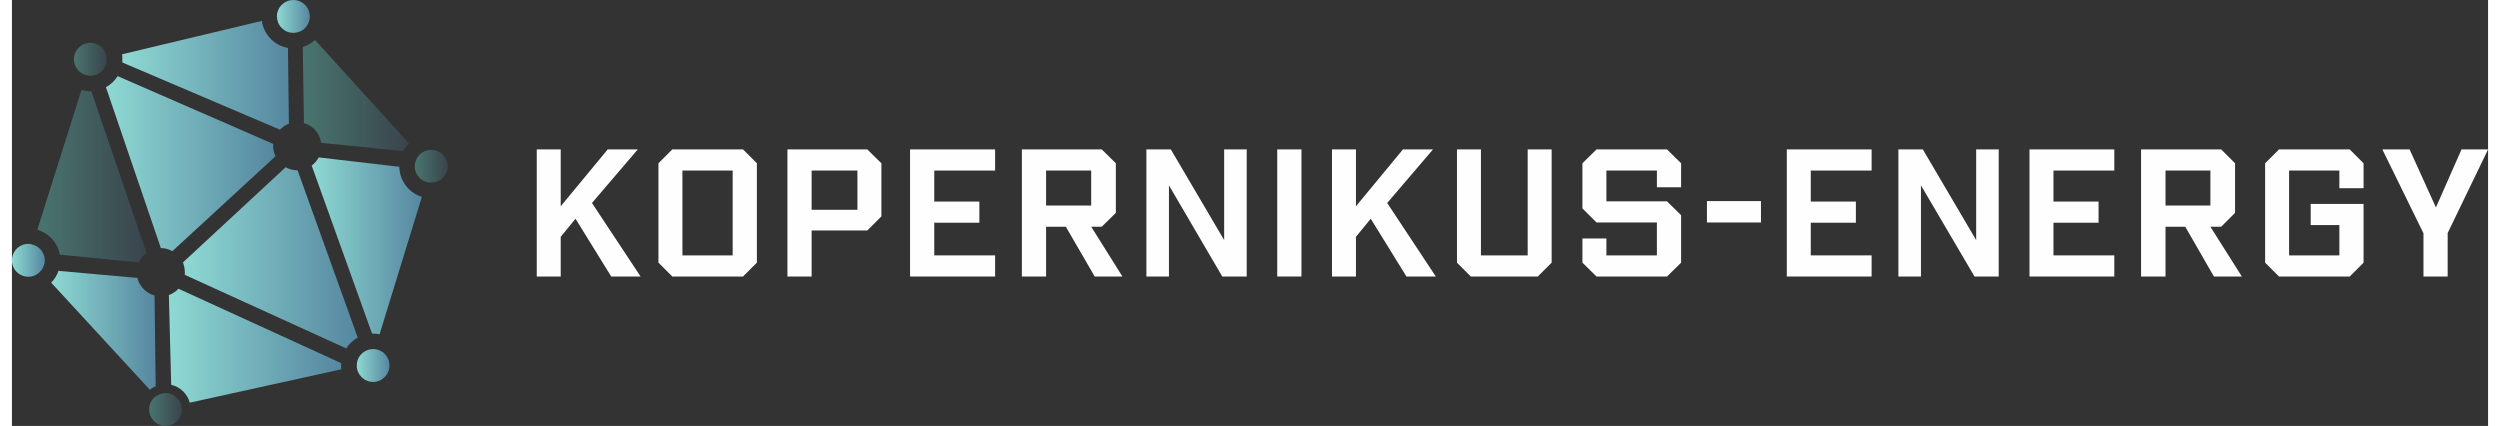 <?xml version="1.0" encoding="UTF-8"?>
<!DOCTYPE svg PUBLIC "-//W3C//DTD SVG 1.1//EN" "http://www.w3.org/Graphics/SVG/1.1/DTD/svg11.dtd">
<!-- Creator: CorelDRAW -->
<svg xmlns="http://www.w3.org/2000/svg" xml:space="preserve" width="270px" height="46px" version="1.1" shape-rendering="geometricPrecision" text-rendering="geometricPrecision" image-rendering="optimizeQuality" fill-rule="evenodd" clip-rule="evenodd"
viewBox="0 0 105.4 18.13"
 xmlns:xlink="http://www.w3.org/1999/xlink"
 xmlns:xodm="http://www.corel.com/coreldraw/odm/2003">
 <rect x="0" y="0" width="105.4" height="18.13" fill="#333333" stroke="none"/>
 <defs>
    <linearGradient id="id0" gradientUnits="userSpaceOnUse" x1="1.08" y1="7.5" x2="5.73" y2="7.5">
     <stop offset="0" stop-opacity="1" stop-color="#49756F"/>
     <stop offset="1" stop-opacity="1" stop-color="#39444C"/>
    </linearGradient>
    <linearGradient id="id1" gradientUnits="userSpaceOnUse" x1="4.69" y1="3.21" x2="11.79" y2="3.21">
     <stop offset="0" stop-opacity="1" stop-color="#8ED9D3"/>
     <stop offset="1" stop-opacity="1" stop-color="#5687A0"/>
    </linearGradient>
    <linearGradient id="id2" gradientUnits="userSpaceOnUse" x1="1.67" y1="14.06" x2="6.12" y2="14.06">
     <stop offset="0" stop-opacity="1" stop-color="#8ED9D3"/>
     <stop offset="1" stop-opacity="1" stop-color="#5687A0"/>
    </linearGradient>
    <linearGradient id="id3" gradientUnits="userSpaceOnUse" x1="6.68" y1="14.71" x2="14.02" y2="14.71">
     <stop offset="0" stop-opacity="1" stop-color="#8ED9D3"/>
     <stop offset="1" stop-opacity="1" stop-color="#5687A0"/>
    </linearGradient>
    <linearGradient id="id4" gradientUnits="userSpaceOnUse" x1="7.28" y1="10.97" x2="14.72" y2="10.97">
     <stop offset="0" stop-opacity="1" stop-color="#8ED9D3"/>
     <stop offset="1" stop-opacity="1" stop-color="#5687A0"/>
    </linearGradient>
    <linearGradient id="id5" gradientUnits="userSpaceOnUse" x1="12.76" y1="10.46" x2="17.45" y2="10.46">
     <stop offset="0" stop-opacity="1" stop-color="#8ED9D3"/>
     <stop offset="1" stop-opacity="1" stop-color="#5687A0"/>
    </linearGradient>
    <linearGradient id="id6" gradientUnits="userSpaceOnUse" x1="12.38" y1="4.06" x2="16.9" y2="4.06">
     <stop offset="0" stop-opacity="1" stop-color="#49756F"/>
     <stop offset="1" stop-opacity="1" stop-color="#39444C"/>
    </linearGradient>
    <linearGradient id="id7" gradientUnits="userSpaceOnUse" x1="4" y1="6.96" x2="11.22" y2="6.96">
     <stop offset="0" stop-opacity="1" stop-color="#8ED9D3"/>
     <stop offset="1" stop-opacity="1" stop-color="#5687A0"/>
    </linearGradient>
    <linearGradient id="id8" gradientUnits="userSpaceOnUse" x1="0" y1="11.08" x2="1.4" y2="11.08">
     <stop offset="0" stop-opacity="1" stop-color="#8ED9D3"/>
     <stop offset="1" stop-opacity="1" stop-color="#5687A0"/>
    </linearGradient>
    <linearGradient id="id9" gradientUnits="userSpaceOnUse" x1="5.84" y1="17.43" x2="7.24" y2="17.43">
     <stop offset="0" stop-opacity="1" stop-color="#49756F"/>
     <stop offset="1" stop-opacity="1" stop-color="#39444C"/>
    </linearGradient>
    <linearGradient id="id10" gradientUnits="userSpaceOnUse" x1="2.64" y1="2.52" x2="4.04" y2="2.52">
     <stop offset="0" stop-opacity="1" stop-color="#49756F"/>
     <stop offset="1" stop-opacity="1" stop-color="#39444C"/>
    </linearGradient>
    <linearGradient id="id11" gradientUnits="userSpaceOnUse" x1="11.28" y1="0.7" x2="12.68" y2="0.7">
     <stop offset="0" stop-opacity="1" stop-color="#8ED9D3"/>
     <stop offset="1" stop-opacity="1" stop-color="#5687A0"/>
    </linearGradient>
    <linearGradient id="id12" gradientUnits="userSpaceOnUse" x1="17.15" y1="7.08" x2="18.55" y2="7.08">
     <stop offset="0" stop-opacity="1" stop-color="#49756F"/>
     <stop offset="1" stop-opacity="1" stop-color="#39444C"/>
    </linearGradient>
    <linearGradient id="id13" gradientUnits="userSpaceOnUse" x1="14.68" y1="15.56" x2="16.07" y2="15.56">
     <stop offset="0" stop-opacity="1" stop-color="#8ED9D3"/>
     <stop offset="1" stop-opacity="1" stop-color="#5687A0"/>
    </linearGradient>
 </defs>
 <g id="Layer_x0020_1">
  <g id="_1326389761008">
   <path fill="#FEFEFE" fill-rule="nonzero" d="M23.99 9.31l-0.63 0.77 0 1.69 -1.02 0 0 -5.41 1.02 0 0 2.42 2 -2.42 1.28 0 -1.95 2.28 2.07 3.13 -1.25 0 -1.52 -2.46z"/>
   <path fill="#FEFEFE" fill-rule="nonzero" d="M28.54 10.87l2.14 0 0 -3.61 -2.14 0 0 3.61zm3.17 -3.92l0 4.23 -0.59 0.59 -3.01 0 -0.59 -0.59 0 -4.23 0.59 -0.59 3.01 0 0.59 0.59z"/>
   <path fill="#FEFEFE" fill-rule="nonzero" d="M35.99 7.26l-1.95 0 0 1.67 1.95 0 0 -1.67zm1.02 -0.31l0 2.26 -0.6 0.6 -2.37 0 0 1.96 -1.03 0 0 -5.41 3.4 0 0.6 0.59z"/>
   <path fill="#FEFEFE" fill-rule="nonzero" d="M39.26 7.26l0 1.32 1.92 0 0 0.9 -1.92 0 0 1.39 2.59 0 0 0.9 -3.62 0 0 -5.41 3.62 0 0 0.9 -2.59 0z"/>
   <path fill="#FEFEFE" fill-rule="nonzero" d="M44.02 8.75l1.92 0 0 -1.49 -1.92 0 0 1.49zm2.07 3.02l-1.23 -2.12 -0.84 0 0 2.12 -1.03 0 0 -5.41 3.4 0 0.6 0.59 0 2.11 -0.6 0.59 -0.45 0 1.33 2.12 -1.18 0z"/>
   <path fill="#FEFEFE" fill-rule="nonzero" d="M52.56 6.36l0 5.41 -1.04 0 -2.27 -3.88 0 3.88 -0.96 0 0 -5.41 1.04 0 2.27 3.86 0 -3.86 0.96 0z"/>
   <path fill="#FEFEFE" fill-rule="nonzero" d="M54.89 11.77l-1.03 0 0 -5.41 1.03 0 0 5.41z"/>
   <path fill="#FEFEFE" fill-rule="nonzero" d="M57.84 9.31l-0.63 0.77 0 1.69 -1.02 0 0 -5.41 1.02 0 0 2.42 2 -2.42 1.28 0 -1.95 2.28 2.07 3.13 -1.25 0 -1.52 -2.46z"/>
   <path fill="#FEFEFE" fill-rule="nonzero" d="M65.54 11.18l-0.59 0.59 -2.85 0 -0.59 -0.59 0 -4.82 1.02 0 0 4.51 1.99 0 0 -4.51 1.02 0 0 4.82z"/>
   <path fill="#FEFEFE" fill-rule="nonzero" d="M70.02 7.97l0 -0.71 -2.15 0 0 1.31 2.58 0 0.6 0.59 0 2.02 -0.6 0.59 -3 0 -0.6 -0.59 0 -1.03 1.02 0 0 0.72 2.15 0 0 -1.4 -2.57 0 -0.6 -0.6 0 -1.92 0.6 -0.59 3 0 0.6 0.59 0 1.02 -1.03 0z"/>
   <path fill="#FEFEFE" fill-rule="nonzero" d="M72.15 8.56l2.3 0 0 0.91 -2.3 0 0 -0.91z"/>
   <path fill="#FEFEFE" fill-rule="nonzero" d="M76.57 7.26l0 1.32 1.92 0 0 0.9 -1.92 0 0 1.39 2.59 0 0 0.9 -3.61 0 0 -5.41 3.61 0 0 0.9 -2.59 0z"/>
   <path fill="#FEFEFE" fill-rule="nonzero" d="M84.57 6.36l0 5.41 -1.03 0 -2.28 -3.88 0 3.88 -0.96 0 0 -5.41 1.04 0 2.27 3.86 0 -3.86 0.96 0z"/>
   <path fill="#FEFEFE" fill-rule="nonzero" d="M86.9 7.26l0 1.32 1.92 0 0 0.9 -1.92 0 0 1.39 2.59 0 0 0.9 -3.61 0 0 -5.41 3.61 0 0 0.9 -2.59 0z"/>
   <path fill="#FEFEFE" fill-rule="nonzero" d="M91.67 8.75l1.91 0 0 -1.49 -1.91 0 0 1.49zm2.06 3.02l-1.22 -2.12 -0.84 0 0 2.12 -1.04 0 0 -5.41 3.41 0 0.59 0.59 0 2.11 -0.59 0.59 -0.46 0 1.34 2.12 -1.19 0z"/>
   <path fill="#FEFEFE" fill-rule="nonzero" d="M100.1 6.95l0 1.06 -1.03 0 0 -0.75 -2.14 0 0 3.61 2.14 0 0 -1.29 -1.22 0 0 -0.9 2.25 0 0 0.55 0 0 0 1.95 -0.59 0.59 -3.01 0 -0.59 -0.59 0 -4.23 0.59 -0.59 3.01 0 0.59 0.59z"/>
   <path fill="#FEFEFE" fill-rule="nonzero" d="M103.68 9.92l0 1.85 -1.03 0 0 -1.84 -1.75 -3.57 1.16 0 1.12 2.47 1.09 -2.47 1.13 0 -1.72 3.56z"/>
  </g>
  <g id="_1326389768064">
   <path fill="url(#id0)" d="M1.08 9.78c0.49,0.14 0.87,0.55 0.96,1.06l3.36 0.33c0.07,-0.16 0.19,-0.3 0.33,-0.4l-2.35 -6.89c-0.01,0 -0.02,0 -0.04,0 -0.13,0 -0.26,-0.02 -0.38,-0.05l-1.88 5.95z"/>
   <path fill="url(#id1)" d="M4.69 2.31c0.01,0.07 0.01,0.14 0.01,0.21 0,0.05 0,0.09 0,0.14l6.71 2.86c0.1,-0.11 0.23,-0.2 0.38,-0.25l-0.04 -3.23c-0.57,-0.1 -1.03,-0.56 -1.11,-1.15l-5.95 1.42z"/>
   <path fill="url(#id2)" d="M1.67 12.03l4.2 4.56c0.07,-0.06 0.16,-0.11 0.25,-0.15l-0.05 -3.86c-0.36,-0.1 -0.64,-0.39 -0.73,-0.75l-3.36 -0.3c-0.06,0.19 -0.17,0.36 -0.31,0.5z"/>
   <path fill="url(#id3)" d="M6.68 12.56l0.1 3.82c0.38,0.09 0.69,0.38 0.79,0.76l6.45 -1.42c0,-0.05 -0.01,-0.11 -0.01,-0.16 0,-0.03 0.01,-0.07 0.01,-0.1l-6.93 -3.17c-0.11,0.12 -0.25,0.21 -0.41,0.27z"/>
   <path fill="url(#id4)" d="M7.28 11.17c0.05,0.13 0.08,0.27 0.08,0.42 0,0.04 0,0.07 0,0.11l6.87 3.13c0.12,-0.19 0.29,-0.35 0.49,-0.46l-2.56 -7.12 -0.01 0c-0.18,0 -0.35,-0.05 -0.5,-0.13l-4.37 4.05z"/>
   <path fill="url(#id5)" d="M12.76 7.05l2.57 7.15c0.01,0 0.03,0 0.04,0 0.1,0 0.19,0.01 0.28,0.03l1.8 -5.85c-0.55,-0.17 -0.95,-0.68 -0.96,-1.28l-3.43 -0.4c-0.07,0.13 -0.17,0.25 -0.3,0.35z"/>
   <path fill="url(#id6)" d="M12.38 2l0.05 3.24c0.39,0.11 0.68,0.44 0.73,0.84l3.49 0.35c0.07,-0.12 0.15,-0.23 0.25,-0.33l-4 -4.4c-0.15,0.14 -0.33,0.24 -0.52,0.3z"/>
   <path fill="url(#id7)" d="M4 3.71l2.34 6.85 0 0c0.18,0 0.34,0.05 0.49,0.13l4.39 -4.04c-0.06,-0.13 -0.1,-0.27 -0.1,-0.42 0,-0.04 0.01,-0.07 0.01,-0.1l-6.63 -2.89c-0.12,0.19 -0.29,0.36 -0.5,0.47z"/>
   <path fill="url(#id8)" d="M0 11.08c0,0.39 0.31,0.7 0.7,0.7 0.21,0 0.39,-0.09 0.52,-0.24 0.02,-0.02 0.04,-0.04 0.06,-0.07 0.07,-0.11 0.12,-0.24 0.12,-0.39 0,-0.11 -0.03,-0.22 -0.08,-0.31 -0.09,-0.18 -0.25,-0.31 -0.45,-0.36 -0.05,-0.02 -0.11,-0.03 -0.17,-0.03 -0.39,0 -0.7,0.32 -0.7,0.7z"/>
   <path fill="url(#id9)" d="M7.24 17.43l0 0c0,-0.01 -0.01,-0.02 -0.01,-0.03 0,-0.01 0,-0.01 0,-0.01 0,-0.01 0,-0.02 0,-0.03 0,0 0,-0.01 0,-0.02 0,0 0,-0.01 0,-0.02 0,0 -0.01,-0.01 -0.01,-0.02 0,-0.01 0,-0.01 0,-0.02 0,0 0,0 0,-0.01 0,0 -0.01,-0.01 -0.01,-0.02 0,-0.01 0,-0.02 -0.01,-0.03 0,0 0,0 0,0 0,0 0,-0.01 0,-0.02 0,0 -0.01,-0.01 -0.01,-0.02 0,0 0,-0.01 -0.01,-0.01 0,-0.01 0,-0.02 0,-0.02l0 0c0,0 -0.01,0 -0.01,-0.01 0,-0.01 -0.01,-0.02 -0.01,-0.03 -0.01,-0.01 -0.01,-0.02 -0.02,-0.03 0,0 0,0 0,0 -0.01,-0.01 -0.01,-0.03 -0.02,-0.04 -0.01,-0.01 -0.01,-0.02 -0.02,-0.02 -0.01,-0.02 -0.02,-0.03 -0.03,-0.04 -0.01,-0.01 -0.02,-0.02 -0.03,-0.03 0,-0.01 -0.01,-0.02 -0.02,-0.02l0 0c0,0 0,-0.01 -0.01,-0.01 0,-0.01 -0.01,-0.01 -0.01,-0.02 0,0 -0.01,0 -0.01,0 0,0 0,0 0,0 0,0 0,0 0,0 -0.01,-0.01 -0.02,-0.02 -0.03,-0.03 -0.01,0 -0.02,-0.01 -0.03,-0.02 -0.01,-0.01 -0.03,-0.01 -0.04,-0.02 0,0 0,0 0,0 -0.01,-0.01 -0.02,-0.01 -0.03,-0.02 0,0 0,0 0,0l0 0c0,0 0,0 0,0 -0.01,-0.01 -0.02,-0.01 -0.03,-0.02 0,0 0,0 -0.01,0 -0.01,0 -0.02,-0.01 -0.03,-0.01 0,0 0,0 0,0 0,0 0,0 0,0 0,0 0,0 -0.01,0l-0.01 -0.01c-0.01,0 -0.02,-0.01 -0.03,-0.01 -0.01,0 -0.02,0 -0.03,-0.01 0,0 0,0 0,0 -0.01,0 -0.01,0 -0.02,0 -0.01,0 -0.01,-0.01 -0.02,-0.01 -0.01,0 -0.02,0 -0.03,0 0,0 -0.01,0 -0.02,0 0,0 0,0 0,0 0,0 -0.01,-0.01 -0.02,-0.01 -0.01,0 -0.02,0 -0.03,0 -0.01,0 -0.02,0 -0.03,0 -0.01,0 -0.03,0 -0.04,0 0,0 0,0 0,0 -0.01,0 -0.02,0 -0.03,0 0,0 -0.01,0.01 -0.02,0.01 -0.01,0 -0.01,0 -0.02,0 -0.01,0 -0.02,0 -0.03,0.01 -0.01,0 -0.02,0 -0.03,0l-0.02 0.01c0,0 -0.01,0 -0.02,0 -0.01,0 -0.01,0.01 -0.02,0.01 0,0 0,0 0,0 -0.01,0 -0.01,0 -0.02,0.01 -0.02,0 -0.03,0.01 -0.05,0.02 -0.01,0 -0.01,0 -0.02,0.01 0,0 0,0 0,0 0,0 0,0 0,0 -0.01,0 -0.02,0.01 -0.02,0.01 -0.01,0 -0.02,0.01 -0.03,0.02 -0.01,0 -0.01,0 -0.01,0 -0.01,0.01 -0.02,0.02 -0.03,0.02 0,0 0,0 -0.01,0.01 0,0 0,0 0,0 -0.01,0 -0.02,0.01 -0.03,0.02 -0.01,0.01 -0.02,0.02 -0.03,0.03 0,0 -0.01,0.01 -0.01,0.01 -0.01,0 -0.01,0.01 -0.01,0.01 0,0 0,0 0,0 -0.01,0 -0.01,0.01 -0.01,0.01 -0.01,0.01 -0.01,0.01 -0.02,0.02 0,0 0,0 0,0 0,0 0,0 -0.01,0.01 0,0.01 -0.01,0.01 -0.01,0.02 -0.01,0 -0.01,0 -0.01,0 0,0.01 -0.01,0.02 -0.02,0.03 0,0 0,0 0,0 -0.01,0.01 -0.01,0.03 -0.02,0.04 0,0.01 -0.01,0.01 -0.01,0.02 -0.01,0 -0.01,0.01 -0.01,0.01 0,0.01 -0.01,0.02 -0.01,0.03 -0.01,0.01 -0.01,0.01 -0.02,0.02 0,0.01 0,0.02 0,0.02 0,0.01 0,0.01 -0.01,0.01 0,0.01 0,0.01 0,0.02 0,0 0,0 0,0 -0.01,0.01 -0.01,0.02 -0.01,0.02 0,0.01 -0.01,0.02 -0.01,0.03 0,0.02 -0.01,0.03 -0.01,0.04 0,0.02 0,0.04 -0.01,0.06 0,0 0,0 0,0 0,0.01 0,0.01 0,0.01 0,0 0,0 0,0.01 0,0 0,0.01 0,0.02 0,0.02 0,0.03 0,0.04 0,0.38 0.31,0.7 0.7,0.7 0.38,0 0.7,-0.32 0.7,-0.7z"/>
   <path fill="url(#id10)" d="M3.34 3.22l0 0c0.01,0 0.03,0 0.04,0 0.01,0 0.01,0 0.02,0 0.01,0 0.02,0 0.02,0 0.01,0 0.02,-0.01 0.03,-0.01 0,0 0,0 0,0 0.01,0 0.01,0 0.02,0 0.01,0 0.01,0 0.02,-0.01 0,0 0.01,0 0.01,0 0.01,0 0.01,0 0.02,0 0.02,-0.01 0.04,-0.01 0.06,-0.02 0.01,0 0.02,-0.01 0.02,-0.01 0.01,0 0.03,-0.01 0.04,-0.01 0,-0.01 0.01,-0.01 0.02,-0.01 0,-0.01 0.01,-0.01 0.02,-0.02 0.01,0 0.02,0 0.02,-0.01 0.01,-0.01 0.02,-0.01 0.03,-0.02 0.02,-0.01 0.04,-0.02 0.05,-0.04 0.01,0 0.01,0 0.01,0 0.01,-0.01 0.01,-0.01 0.02,-0.02 0.03,-0.02 0.05,-0.05 0.07,-0.07 0.01,-0.02 0.03,-0.03 0.04,-0.05 0,-0.01 0.01,-0.01 0.01,-0.02 0.01,-0.01 0.01,-0.02 0.02,-0.03 0,-0.01 0.01,-0.02 0.01,-0.02 0,0 0,-0.01 0,-0.01 0.01,-0.01 0.01,-0.01 0.01,-0.02 0.01,-0.01 0.01,-0.02 0.02,-0.03 0,-0.02 0.01,-0.03 0.01,-0.05 0.01,0 0.01,-0.01 0.01,-0.01 0,-0.01 0,-0.02 0.01,-0.03 0,-0.01 0,-0.02 0,-0.03 0.01,0 0.01,-0.01 0.01,-0.01 0,-0.01 0,-0.02 0,-0.03 0,0 0,-0.01 0,-0.02 0.01,-0.01 0.01,-0.02 0.01,-0.02 0,-0.01 0,-0.02 0,-0.03 0,-0.01 0,-0.02 0,-0.03l0 -0.01c0,-0.38 -0.31,-0.7 -0.7,-0.7 -0.38,0 -0.7,0.32 -0.7,0.7 0,0.39 0.32,0.7 0.7,0.7z"/>
   <path fill="url(#id11)" d="M11.98 1.4l0.01 0c0.01,0 0.01,0 0.02,0 0.01,0 0.01,0 0.02,-0.01 0,0 0.01,0 0.01,0 0,0 0.01,0 0.01,0 0,0 0,0 0,0 0,0 0.01,0 0.01,0 0,0 0,0 0.01,0 0,0 0,0 0,0 0,0 0.01,0 0.02,0 0.01,0 0.02,0 0.03,-0.01 0,0 0,0 0.01,0 0,0 0,0 0,0 0.01,0 0.02,0 0.03,-0.01 0.01,0 0.02,0 0.03,0 0,0 0,-0.01 0,-0.01 0.01,0 0.02,0 0.03,0 0,-0.01 0.01,-0.01 0.01,-0.01 0,0 0.01,0 0.01,0 0,0 0.01,-0.01 0.02,-0.01 0,0 0.01,-0.01 0.02,-0.01 0,0 0.01,0 0.02,-0.01 0,0 0,0 0,0 0,0 0,0 0,0 0,0 0,0 0,0 0.01,0 0.02,-0.01 0.03,-0.01 0,-0.01 0,-0.01 0.01,-0.01 0,0 0,0 0,0 0,0 0.01,-0.01 0.02,-0.01 0,-0.01 0,-0.01 0,-0.01 0,0 0.01,0 0.01,0 0,0 0,0 0.01,0 0,-0.01 0,-0.01 0.01,-0.01 0,0 0,0 0,0 0.01,-0.01 0.01,-0.01 0.02,-0.02 0,0 0,0 0.01,0 0,-0.01 0.01,-0.01 0.01,-0.02 0.01,0 0.02,-0.01 0.03,-0.02 0,0 0,0 0,0l0 0c0.01,-0.01 0.02,-0.02 0.02,-0.02 0,0 0,0 0,-0.01 0.01,0 0.02,-0.01 0.03,-0.02 0,0 0,0 0,0 0,0 0,0 0,0 0,0 0,-0.01 0,-0.01 0.01,0 0.01,-0.01 0.02,-0.02 0,0 0.01,-0.01 0.02,-0.02 0,0 0,-0.01 0,-0.01 0.01,-0.01 0.01,-0.01 0.01,-0.02 0.01,0 0.01,0 0.01,0 0,0 0,0 0,0 0,0 0,0 0,0 0.01,-0.01 0.01,-0.02 0.02,-0.03 0,0 0,0 0,-0.01 0,0 0,0 0,0 0,0 0.01,-0.01 0.01,-0.02 0,0 0,0 0,0 0,0 0.01,-0.01 0.01,-0.01 0,0 0,0 0,0 0,-0.01 0,-0.01 0.01,-0.02 0,0 0,-0.01 0,-0.02 0.01,0 0.01,0 0.01,-0.01 0,0 0,-0.01 0.01,-0.02 0,0 0,-0.01 0,-0.01 0,-0.01 0.01,-0.02 0.01,-0.02 0,0 0,-0.01 0,-0.01 0,-0.01 0.01,-0.02 0.01,-0.02 0,-0.01 0,-0.01 0,-0.01 0,-0.01 0,-0.02 0.01,-0.03 0,0 0,-0.01 0,-0.01 0,0 0,0 0,0 0,-0.01 0,-0.02 0,-0.03 0,0 0.01,-0.01 0.01,-0.02 0,0 0,0 0,-0.01 0,0 0,-0.01 0,-0.01 0,0 0,-0.01 0,-0.01 0,-0.01 0,-0.02 0,-0.03 0,-0.01 0,-0.01 0,-0.02 0,-0.39 -0.31,-0.7 -0.7,-0.7 -0.38,0 -0.7,0.31 -0.7,0.7l0 0c0,0.01 0,0.02 0.01,0.03 0,0 0,0.01 0,0.01 0,0.01 0,0.02 0,0.02 0,0.01 0,0.02 0,0.03 0,0 0,0 0,0 0,0 0,0 0,0 0,0.01 0,0.01 0,0.01 0,0.01 0,0.01 0,0.02l0 0c0.01,0.01 0.01,0.01 0.01,0.02 0,0.02 0.01,0.04 0.01,0.05 0,0.01 0.01,0.02 0.01,0.03 0,0.01 0.01,0.03 0.01,0.04 0.01,0.01 0.01,0.02 0.02,0.03 0,0.01 0,0.01 0.01,0.02 0,0 0,0 0,0.01 0.01,0.01 0.01,0.02 0.02,0.03 0,0 0.01,0.01 0.01,0.02 0,0.01 0.01,0.01 0.02,0.02 0,0.01 0.01,0.02 0.01,0.03 0.01,0 0.01,0.01 0.02,0.02 0.01,0.01 0.03,0.03 0.04,0.04 0,0.01 0.01,0.01 0.01,0.01 0.01,0.01 0.01,0.02 0.02,0.02 0.01,0.01 0.01,0.01 0.02,0.02 0,0 0.01,0.01 0.02,0.01 0.01,0.01 0.02,0.02 0.03,0.03 0.01,0.01 0.02,0.01 0.02,0.01 0.01,0.01 0.02,0.01 0.02,0.02 0.01,0 0.02,0 0.02,0.01 0.01,0 0.02,0.01 0.03,0.02 0.01,0 0.02,0 0.03,0.01 0.01,0 0.03,0.01 0.05,0.02 0.02,0 0.04,0.01 0.06,0.02 0.01,0 0.02,0 0.03,0 0,0 0.01,0 0.01,0 0.01,0.01 0.02,0.01 0.03,0.01 0,0 0,0 0,0 0.01,0 0.01,0 0.02,0 0,0 0,0 0,0 0.01,0 0.01,0 0.02,0 0.01,0 0.02,0.01 0.03,0.01 0.01,0 0.02,0 0.03,0z"/>
   <path fill="url(#id12)" d="M17.84 7.77l0.01 0c0.38,0 0.7,-0.31 0.7,-0.69 0,-0.39 -0.32,-0.7 -0.7,-0.7 -0.39,0 -0.7,0.31 -0.7,0.7l0 0c0,0.01 0,0.02 0,0.03 0,0.01 0,0.02 0,0.02 0,0 0,0.01 0,0.01 0,0 0,0.01 0,0.01 0,0.01 0,0.02 0.01,0.03 0,0.01 0,0.02 0,0.03l0 0c0,0 0,0 0,0 0,0 0,0 0,0 0,0.01 0,0.01 0.01,0.02 0,0 0,0.01 0,0.02 0,0.01 0.01,0.02 0.01,0.03 0,0 0,0 0,0 0,0.02 0.01,0.03 0.01,0.04 0,0 0,0 0,0.01 0.01,0 0.01,0.01 0.01,0.02 0,0 0.01,0 0.01,0 0,0.01 0,0.02 0.01,0.03 0.01,0.03 0.03,0.06 0.05,0.09 0,0.01 0.01,0.02 0.02,0.02l0 0c0,0.01 0.01,0.02 0.02,0.03 0.01,0.02 0.03,0.03 0.04,0.05 0,0 0,0 0,0 0.01,0.01 0.02,0.02 0.03,0.02 0,0.01 0.01,0.02 0.02,0.02 0,0 0,0 0,0 0,0 0,0.01 0,0.01 0.01,0 0.02,0.01 0.03,0.02 0.01,0 0.02,0.01 0.03,0.02 0.01,0 0.01,0.01 0.02,0.01 0.01,0.01 0.02,0.01 0.03,0.02 0,0 0.01,0 0.02,0.01 0.01,0 0.02,0.01 0.03,0.01 0,0 0,0 0,0 0,0 0,0.01 0.01,0.01l0 0c0,0 0.01,0 0.01,0 0,0 0.01,0.01 0.01,0.01 0.01,0 0.02,0 0.03,0.01 0,0 0.01,0 0.02,0 0.01,0.01 0.02,0.01 0.04,0.01 0,0 0,0 0,0 0.01,0.01 0.02,0.01 0.02,0.01 0,0 0.01,0 0.01,0 0.01,0 0.02,0 0.03,0.01 0.01,0 0.02,0 0.03,0 0,0 0.01,0 0.01,0 0.01,0 0.02,0 0.03,0 0,0 0,0 0.01,0 0,0 0.01,0 0.02,0z"/>
   <path fill="url(#id13)" d="M15.37 14.86l0 0c-0.01,0 -0.02,0 -0.03,0 -0.01,0 -0.02,0 -0.03,0 0,0 0,0 -0.01,0 0,0 -0.01,0.01 -0.01,0.01 0,0 0,0 0,0 -0.01,0 -0.01,0 -0.02,0 0,0 0,0 0,0 0,0 0,0 0,0 -0.01,0 -0.02,0 -0.03,0 -0.02,0.01 -0.03,0.01 -0.04,0.01 -0.01,0.01 -0.02,0.01 -0.03,0.01 -0.01,0 -0.02,0.01 -0.03,0.01 0,0 0,0 0,0 0,0 -0.01,0 -0.01,0.01 0,0 0,0 0,0 0,0 -0.01,0 -0.01,0 0,0 0,0 0,0 -0.01,0 -0.01,0 -0.02,0.01 0,0 -0.01,0 -0.02,0 0,0.01 -0.01,0.01 -0.01,0.01 -0.01,0.01 -0.02,0.01 -0.03,0.01 0,0.01 0,0.01 -0.01,0.01 0,0 0,0 0,0 0,0 0,0 0,0 0,0 0,0 0,0 -0.01,0.01 -0.02,0.02 -0.03,0.02 -0.01,0.01 -0.02,0.01 -0.03,0.02 0,0 -0.01,0.01 -0.02,0.01 0,0 0,0 0,0l0 0.01c-0.01,0 -0.01,0.01 -0.02,0.01 0,0 0,0 0,0 -0.01,0.01 -0.02,0.02 -0.02,0.02 -0.01,0.01 -0.02,0.02 -0.03,0.03 -0.01,0 -0.01,0.01 -0.02,0.02 -0.01,0.01 -0.01,0.01 -0.02,0.02l0 0c0,0 0,0 0,0 -0.01,0.01 -0.02,0.02 -0.03,0.04 0,0 -0.01,0.01 -0.01,0.01 0,0.01 0,0.01 0,0.01 0,0 0,0 -0.01,0 0,0 0,0 0,0 0,0 0,0 0,0 0,0.01 -0.01,0.02 -0.01,0.03 -0.01,0.01 -0.01,0.01 -0.02,0.02 0,0 0,0 0,0.01 0,0 0,0 0,0 0,0.01 -0.01,0.02 -0.01,0.03 0,0 -0.01,0 -0.01,0 0,0.01 0,0.02 -0.01,0.03 0,0.01 -0.01,0.02 -0.01,0.03 -0.01,0.02 -0.02,0.04 -0.02,0.06 0,0.02 -0.01,0.03 -0.01,0.04 0,0.02 -0.01,0.04 -0.01,0.07 0,0.02 0,0.04 0,0.07l0 0c0,0.02 0,0.05 0,0.07 0,0.02 0.01,0.05 0.01,0.07 0,0.01 0.01,0.02 0.01,0.03 0,0.03 0.01,0.05 0.02,0.07 0,0 0,0 0,0 0,0.01 0.01,0.02 0.01,0.03 0.01,0.01 0.01,0.02 0.02,0.03 0,0.01 0.01,0.02 0.01,0.03 0,0 0,0 0,0.01 0.01,0 0.01,0.01 0.02,0.02 0,0.01 0.01,0.02 0.02,0.03 0.01,0.02 0.02,0.04 0.04,0.05 0.01,0.02 0.03,0.04 0.04,0.05 0.02,0.02 0.03,0.03 0.05,0.05 0.02,0.01 0.03,0.02 0.05,0.03 0,0.01 0.01,0.01 0.02,0.02 0,0 0.01,0 0.01,0.01 0.01,0 0.01,0 0.02,0.01 0,0 0,0 0,0 0.01,0 0.02,0 0.02,0.01 0.01,0 0.02,0.01 0.03,0.01 0.01,0.01 0.03,0.01 0.04,0.02 0.01,0 0.02,0.01 0.03,0.01 0.01,0 0.01,0.01 0.02,0.01 0.01,0 0.02,0 0.02,0 0.01,0.01 0.02,0.01 0.03,0.01l0 0c0.01,0 0.02,0 0.02,0 0,0 0.01,0.01 0.01,0.01 0.01,0 0.02,0 0.04,0 0,0 0,0 0,0 0.01,0 0.01,0 0.02,0 0.01,0.01 0.02,0.01 0.03,0.01 0.01,0 0.02,0 0.03,0 0.39,0 0.7,-0.32 0.7,-0.7 0,-0.39 -0.31,-0.7 -0.7,-0.7z"/>
  </g>
 </g>
</svg>
